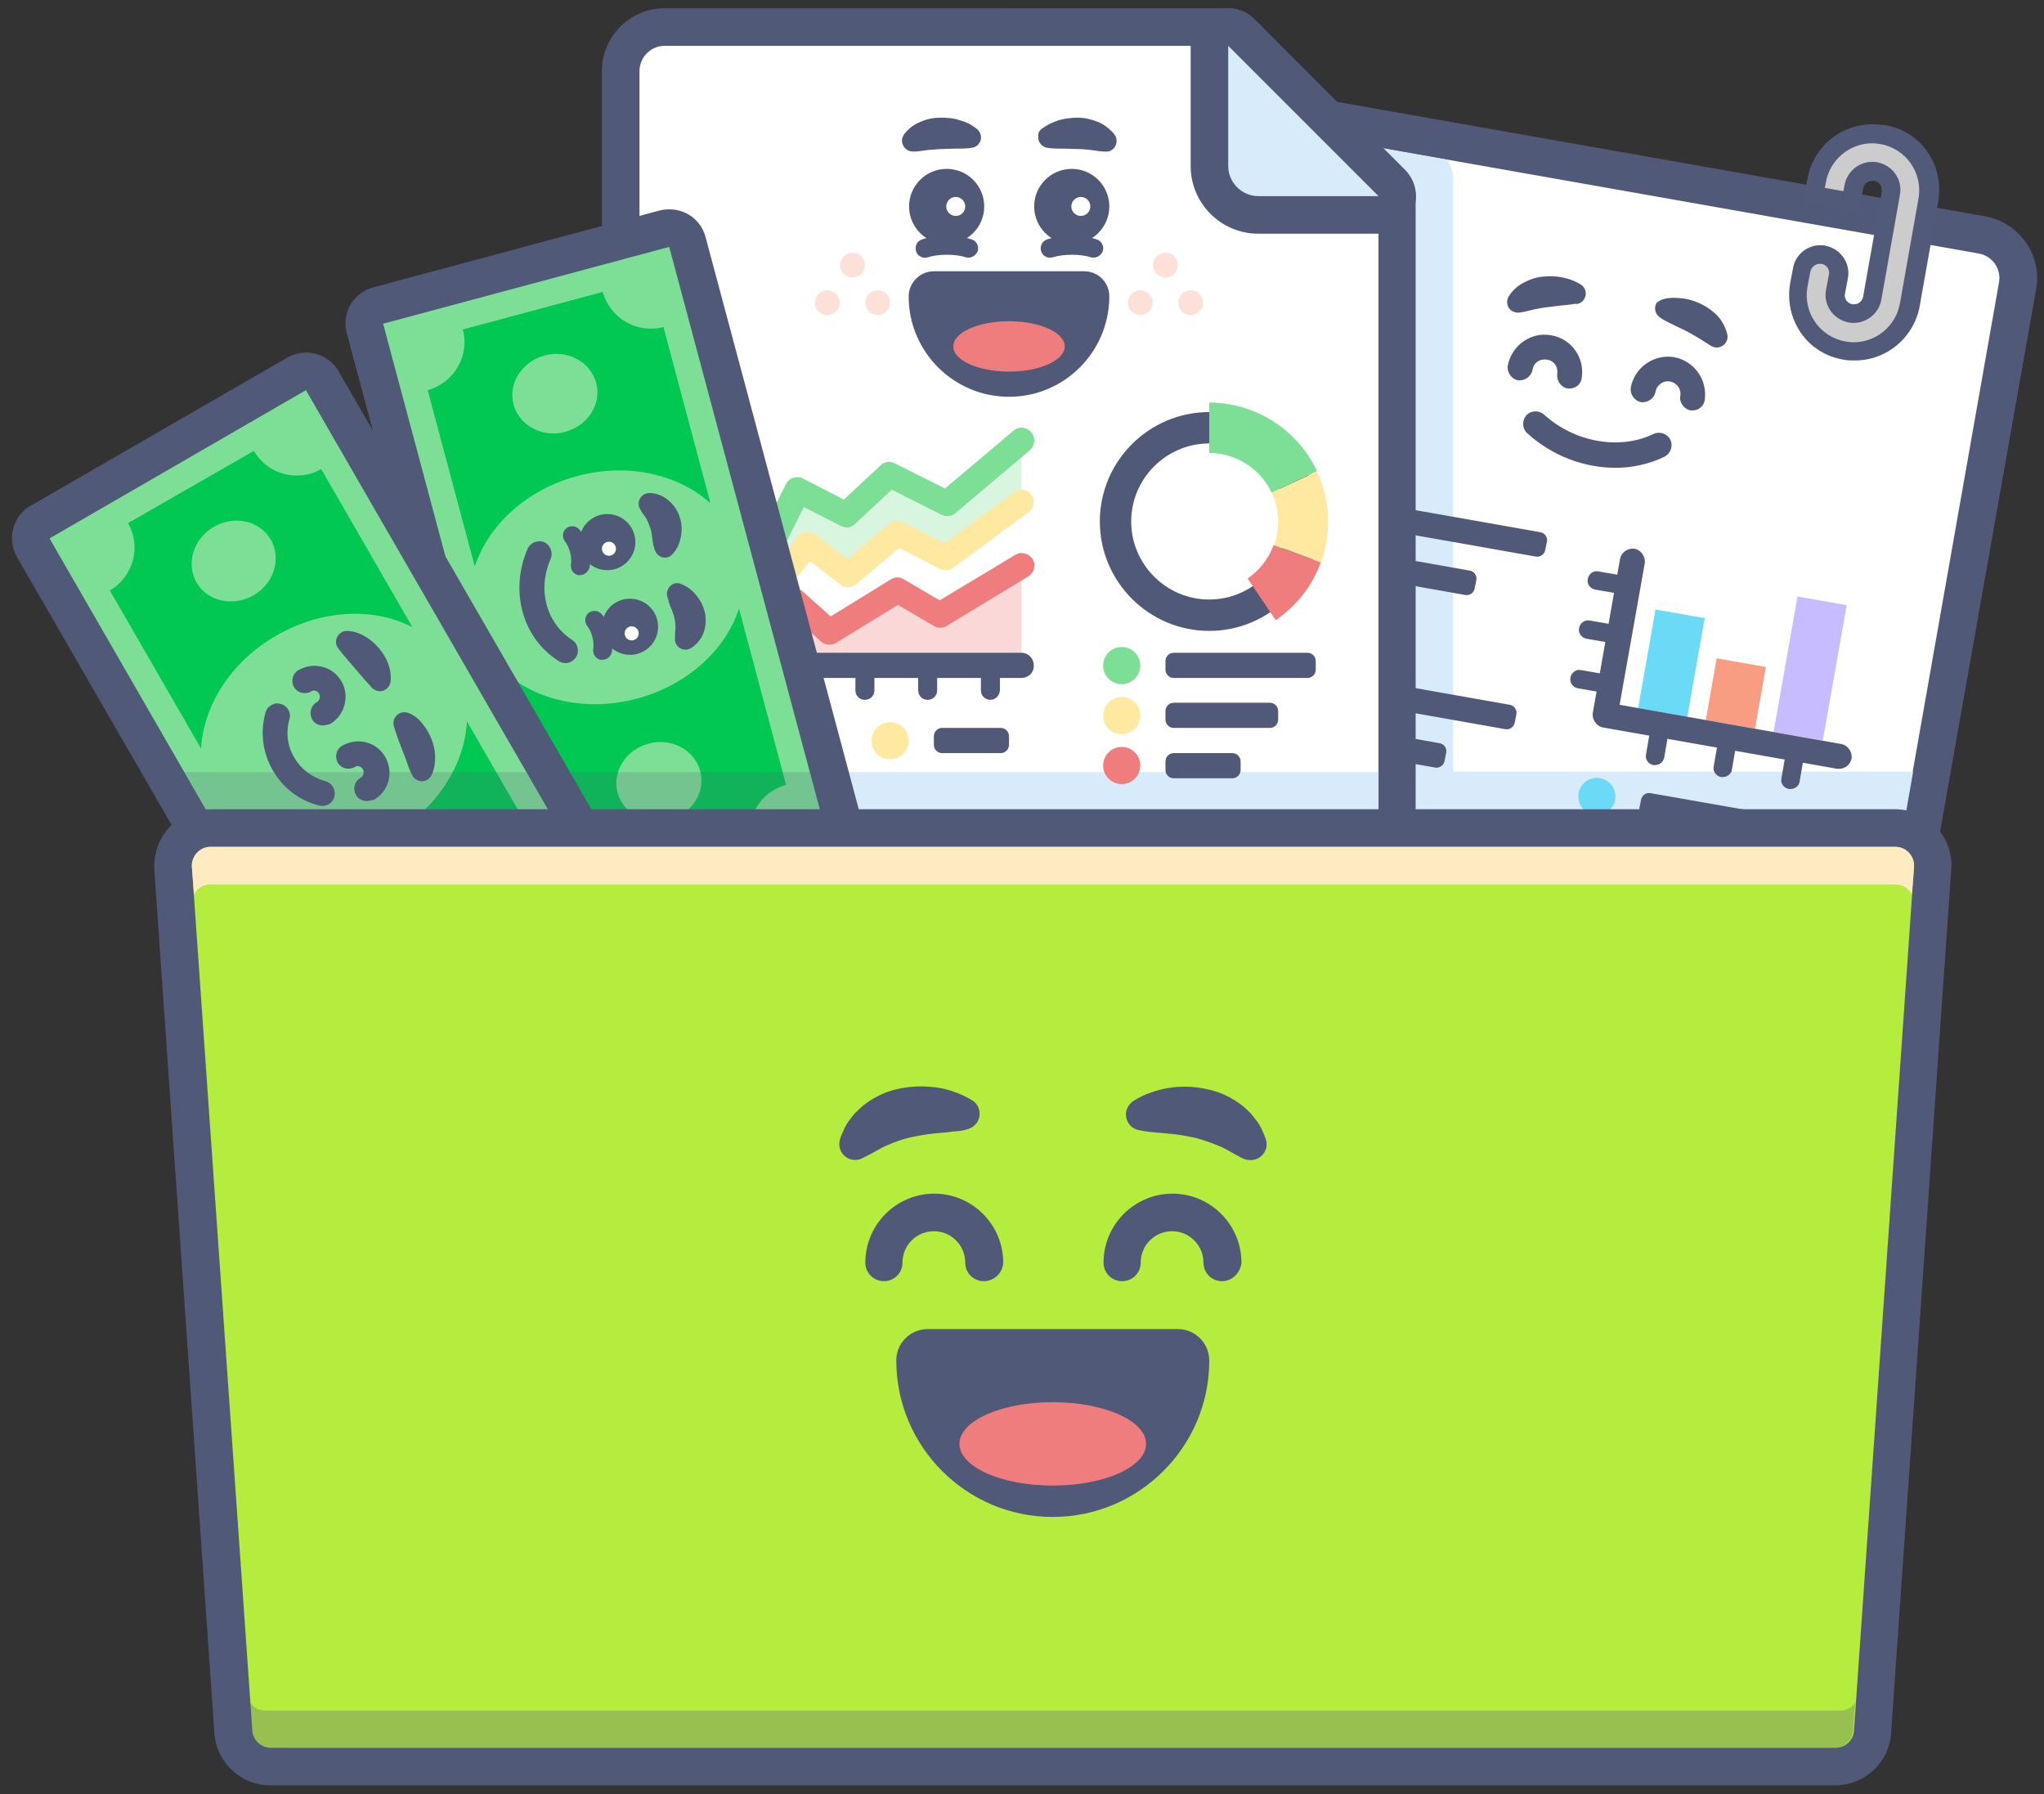 <svg xmlns="http://www.w3.org/2000/svg" id="Layer_1" x="0" y="0" viewBox="0 0 495.1 434.5" xml:space="preserve"><rect x="0" y="0" width="495.1" height="434.5" fill="#333333" stroke="none"/><style>.st1{fill:#515979}.st3{fill:#ffffff}.st4{fill:#d8ebfb}.st5{fill:#6adaf7}.st6{fill:#f89d81}.st7{fill:#c7bcff}.st10{fill:#ef7d7d}.st11{fill:#ffe8a0}.st12{fill:#7ddf96}.st13{fill:#fde1d9}.st17{fill:#00c853}.st18{opacity:.2}</style><path d="M67.1 418.9c-5.9 0-10.6-4.8-10.6-10.6V159.7c0-5.9 4.8-10.6 10.6-10.6h105.7c3.8 0 7.3 2 9.2 5.3l7.5 12.9H443c5.9 0 10.6 4.8 10.6 10.6v230.4c0 5.9-4.8 10.6-10.6 10.6H67.1z" fill="#b5ed3f"></path><path class="st1" d="M172.7 153.6c2.2 0 4.2 1.1 5.2 3l8.9 15.2H443c3.3 0 6.1 2.7 6.1 6.1v230.4c0 3.3-2.7 6.1-6.1 6.1H67.1c-3.3 0-6.1-2.7-6.1-6.1V159.7c0-3.3 2.7-6.1 6.1-6.1h105.6m0-9.1H67.1c-8.4 0-15.2 6.8-15.2 15.2v248.6c0 8.4 6.8 15.2 15.2 15.2H443c8.4 0 15.2-6.8 15.2-15.2V177.9c0-8.4-6.8-15.2-15.2-15.2H192l-6.2-10.7c-2.7-4.6-7.7-7.5-13.1-7.5z" fill="#000000"></path><path class="st1" d="M61 183.9h388.1v30.3H61z" opacity=".16" fill="#000000"></path><path class="st3" d="M412.6 269.7c-.3 0-.5 0-.8-.1l-134.4-23.7c-5.8-1-9.6-6.5-8.6-12.3l34.7-197.1c.9-5.1 5.3-8.8 10.4-8.8.6 0 1.2.1 1.8.2l164.2 29c2.8.5 5.2 2 6.8 4.4 1.6 2.3 2.3 5.1 1.8 7.9L459 236.4c-.2 1.2-.9 2.2-1.9 2.9L415 268.8c-.6.6-1.5.9-2.4.9z" fill="#000000"></path><path class="st1" d="M314 32.3c.3 0 .7 0 1.1.1l164.2 29c3.3.6 5.5 3.7 4.9 7l-29.5 167.2-42.1 29.5-134.4-23.7c-3.3-.6-5.5-3.7-4.9-7L308 37.3c.6-2.9 3.1-5 6-5m0-9.1c-7.4 0-13.6 5.3-14.9 12.5l-34.7 197.1c-.7 4 .2 8 2.5 11.3 2.3 3.3 5.8 5.5 9.8 6.2L411 274.1c.5.1 1.1.1 1.6.1 1.9 0 3.7-.6 5.2-1.6l42.1-29.5c2-1.4 3.3-3.5 3.7-5.9L493.2 70c1.5-8.2-4.1-16.1-12.3-17.6l-164.2-29c-.9-.1-1.8-.2-2.7-.2z" fill="#000000"></path><path class="st4" d="M352 187V43.7c0-1.8-.5-3.5-1.5-5L315 32.4c-3.3-.6-6.4 1.6-7 4.9l-31.5 178.4H346c3.3 0 6.1-2.7 6.1-6.1v-4.5h108.1l3.2-18.2H352zM412.6 269.7c-.8 0-1.7-.2-2.4-.7-1.6-1-2.4-2.8-2-4.6l5.1-28.7c1-5.7 5.9-9.8 11.6-9.8.7 0 1.4.1 2.1.2l28.7 5.1c1.8.3 3.3 1.7 3.7 3.5.4 1.8-.3 3.7-1.8 4.7l-42.1 29.5c-1.1.5-2 .8-2.9.8z" fill="#000000"></path><path class="st1" d="M424.8 230.4c.4 0 .8 0 1.3.1l28.7 5.1-42.1 29.5 5.1-28.7c.5-3.5 3.5-6 7-6m0-9.1c-8 0-14.7 5.7-16.1 13.5l-5.1 28.7c-.6 3.6 1 7.3 4.1 9.3 1.5 1 3.2 1.4 4.9 1.4 1.8 0 3.7-.6 5.2-1.6l42.1-29.5c3-2.1 4.5-5.8 3.7-9.4-.8-3.6-3.7-6.3-7.3-7l-28.7-5.1c-.9-.2-1.9-.3-2.8-.3zM372 134.8l-61.7-10.9c-1.1-.2-1.8-1.2-1.6-2.3l.4-2c.2-1.1 1.2-1.8 2.3-1.6l61.7 10.9c1.1.2 1.8 1.2 1.6 2.3l-.4 2c-.2 1.1-1.3 1.8-2.3 1.6zM325.9 151.3l-19.9-3.5c-1.1-.2-1.8-1.2-1.6-2.3l.4-2c.2-1.1 1.2-1.8 2.3-1.6l19.9 3.5c1.1.2 1.8 1.2 1.6 2.3l-.4 2c-.1 1.1-1.2 1.8-2.3 1.6zM364.6 176.6l-61.7-10.9c-1.1-.2-1.8-1.2-1.6-2.3l.4-2c.2-1.1 1.2-1.8 2.3-1.6l61.7 10.9c1.1.2 1.8 1.2 1.6 2.3l-.4 2c-.2 1.1-1.2 1.8-2.3 1.6zM347.6 185.9l-46.8-8.3c-1.1-.2-1.8-1.2-1.6-2.3l.4-2c.2-1.1 1.2-1.8 2.3-1.6l46.8 8.3c1.1.2 1.8 1.2 1.6 2.3l-.4 2c-.2 1.1-1.3 1.8-2.3 1.6zM359.3 206.5l-61.7-10.9c-1.1-.2-1.8-1.2-1.6-2.3l.4-2c.2-1.1 1.2-1.8 2.3-1.6l61.7 10.9c1.1.2 1.8 1.2 1.6 2.3l-.4 2c-.2 1-1.2 1.8-2.3 1.6zM330.3 213.7l-34.9-6.1c-1.1-.2-1.8-1.2-1.6-2.3l.4-2c.2-1.1 1.2-1.8 2.3-1.6l34.9 6.1c1.1.2 1.8 1.2 1.6 2.3l-.4 2c-.1 1-1.2 1.8-2.3 1.6zM354.9 144.1l-46.8-8.3c-1.1-.2-1.8-1.2-1.6-2.3l.4-2c.2-1.1 1.2-1.8 2.3-1.6l46.8 8.3c1.1.2 1.8 1.2 1.6 2.3l-.4 2c-.2 1.1-1.2 1.8-2.3 1.6zM430.6 203.6l-31.9-5.6c-1.1-.2-1.8-1.2-1.6-2.3l.4-2c.2-1.1 1.2-1.8 2.3-1.6l31.9 5.6c1.1.2 1.8 1.2 1.6 2.3l-.4 2c-.1 1.1-1.2 1.8-2.3 1.6z" fill="#000000"></path><circle class="st5" cx="386.8" cy="192.9" r="4.5" fill="#000000"></circle><path class="st1" d="M419.6 214l-22.9-4c-1.1-.2-1.8-1.2-1.6-2.3l.4-2c.2-1.1 1.2-1.8 2.3-1.6l22.9 4c1.1.2 1.8 1.2 1.6 2.3l-.4 2c-.2 1.1-1.2 1.8-2.3 1.6z" fill="#000000"></path><circle class="st6" cx="384.7" cy="204.8" r="4.5" fill="#000000"></circle><path class="st1" d="M408.5 224.4l-14-2.5c-1.1-.2-1.8-1.2-1.6-2.3l.4-2c.2-1.1 1.2-1.8 2.3-1.6l14 2.5c1.1.2 1.8 1.2 1.6 2.3l-.4 2c-.2 1-1.2 1.8-2.3 1.6z" fill="#000000"></path><circle class="st7" cx="382.6" cy="216.7" r="4.5" fill="#000000"></circle><path class="st1" d="M391.3 113.3c-7.6 0-15.4-2.9-21.4-8.4-1.2-1.1-1.3-3-.2-4.3 1.1-1.2 3-1.3 4.3-.2 7.3 6.7 18.4 8.7 26.5 4.7 1.5-.7 3.3-.1 4.1 1.4.7 1.5.1 3.3-1.4 4.1-3.7 1.8-7.8 2.7-11.9 2.7zM410 99.4h-.5c-1.6-.3-2.8-1.9-2.5-3.5.3-1.6-.8-3.2-2.5-3.5-1.6-.3-3.2.8-3.5 2.5-.3 1.6-1.9 2.7-3.5 2.5-1.6-.3-2.7-1.9-2.5-3.5.9-4.9 5.6-8.2 10.5-7.4 4.9.9 8.2 5.6 7.4 10.5-.2 1.3-1.4 2.4-2.9 2.4zM380.2 94.1h-.5c-1.6-.3-2.7-1.9-2.5-3.5.1-.8 0-1.6-.5-2.3-.5-.7-1.2-1.1-2-1.2-.8-.1-1.6 0-2.3.5-.7.5-1.1 1.2-1.2 2-.3 1.6-1.9 2.7-3.5 2.5-1.6-.3-2.7-1.9-2.5-3.5.9-4.9 5.6-8.3 10.5-7.4 2.4.4 4.5 1.7 5.9 3.7 1.4 2 1.9 4.4 1.5 6.8-.2 1.4-1.5 2.4-2.9 2.4zM403.1 72.4c1.7-.4 3.1-.3 4.7-.1 1.5.2 3 .7 4.4 1.4 1.4.7 2.8 1.7 3.9 2.9s1.9 2.8 2.3 4.4c.3 1.4-.6 2.8-2 3.1-.7.2-1.3 0-1.9-.3l-.5-.3c-1-.6-1.8-1.2-2.7-1.7-.9-.5-1.7-1-2.6-1.5l-2.9-1.4c-1-.5-2.1-1-3.1-1.6l-.6-.4c-1.2-.8-1.6-2.4-.8-3.6.6-.4 1.2-.8 1.8-.9zM381.4 73.6c-1.1.2-2.3.3-3.4.4l-3.2.4c-1 .1-2 .3-3 .5s-1.9.5-3.1.7l-.6.1c-1.4.2-2.8-.7-3-2.1-.1-.7 0-1.3.4-1.9.9-1.4 2.2-2.6 3.7-3.3 1.5-.8 3.1-1.3 4.6-1.4 1.6-.2 3.2-.1 4.7.2 1.5.3 2.9.8 4.4 1.7 1.2.8 1.6 2.3.8 3.6-.4.6-1 1-1.6 1.1h-.7z" fill="#000000"></path><path d="M449.1 85.1c-.8 0-1.6-.1-2.4-.2-7.4-1.3-12.4-8.4-11.1-15.8l.7-3.7c.4-2 2.1-3.6 4.1-3.7h.4c.2 0 .5 0 .7.1 2.5.4 4.1 2.8 3.7 5.3l-.7 3.7c-.4 2.5 1.2 4.8 3.7 5.3.3 0 .5.1.8.1 2.2 0 4.1-1.6 4.5-3.8L458 47c.2-1.2-.1-2.4-.8-3.4-.7-1-1.7-1.7-2.9-1.9-.3 0-.5-.1-.8-.1-2.2 0-4.1 1.6-4.5 3.8l-.7 3.7-9-1.6.7-3.7c1.2-6.5 6.8-11.3 13.4-11.3.8 0 1.6.1 2.4.2 7.4 1.3 12.4 8.4 11.1 15.8l-4.5 25.4c-1.1 6.4-6.7 11.2-13.3 11.2z" fill="#ccc"></path><path d="M453.5 34.7c.7 0 1.3.1 2 .2 6.2 1.1 10.3 7 9.2 13.2l-4.5 25.4c-1 5.5-5.8 9.4-11.2 9.4-.7 0-1.3-.1-2-.2-6.2-1.1-10.3-7-9.2-13.2l.7-3.7c.2-1 1.1-1.8 2.1-1.9H441.2c1.2.2 2.1 1.4 1.8 2.6l-.7 3.7c-.7 3.7 1.8 7.2 5.5 7.9.4.1.8.1 1.2.1 3.2 0 6.1-2.3 6.7-5.6l4.5-25.4c.7-3.7-1.8-7.2-5.5-7.9-.4-.1-.8-.1-1.2-.1-3.2 0-6.1 2.3-6.7 5.6l-.3 1.5-4.5-.8.3-1.5c1-5.4 5.8-9.3 11.2-9.3m0-4.6c-7.7 0-14.3 5.5-15.7 13.2l-.3 1.5-.8 4.5 4.5.8 4.5.8 4.5.8.8-4.5.3-1.5c.2-1.1 1.1-1.9 2.2-1.9h.4c.8.1 1.3.6 1.5.9.2.3.5.9.4 1.7l-4.5 25.4c-.2 1.1-1.1 1.9-2.2 1.9h-.4c-1.2-.2-2.1-1.4-1.8-2.6l.7-3.7c.7-3.7-1.8-7.2-5.5-7.9-.4-.1-.8-.1-1.1-.1h-.5c-3.1.2-5.7 2.5-6.2 5.6l-.7 3.7c-.7 4.2.2 8.4 2.6 11.9s6.1 5.8 10.3 6.5c.9.2 1.9.2 2.8.2 7.7 0 14.3-5.5 15.7-13.2l4.5-25.4c.7-4.2-.2-8.4-2.6-11.9s-6.1-5.8-10.3-6.5c-1.2-.1-2.2-.2-3.1-.2z" fill="#515a78"></path><path transform="rotate(10.003 404.962 160.637)" class="st5" d="M398.8 148.5h12.1v24.3h-12.1z" fill="#000000"></path><path transform="rotate(10.003 420.598 168.012)" class="st6" d="M414.4 160.4h12.1v15.2h-12.1z" fill="#000000"></path><path transform="rotate(10.003 438.604 161.948)" class="st7" d="M432.4 145.3h12.1v33.3h-12.1z" fill="#000000"></path><g><path class="st1" d="M390.1 168h-.4l-7.5-1.3c-1.2-.2-2.1-1.4-1.8-2.6.2-1.2 1.4-2.1 2.6-1.8l7.5 1.3c1.2.2 2.1 1.4 1.8 2.6-.2 1-1.1 1.8-2.2 1.8z" fill="#000000"></path></g><g><path class="st1" d="M392.2 156h-.4l-7.5-1.3c-1.2-.2-2.1-1.4-1.8-2.6.2-1.2 1.4-2.1 2.6-1.8l7.5 1.3c1.2.2 2.1 1.4 1.8 2.6-.2 1.1-1.1 1.8-2.2 1.8z" fill="#000000"></path></g><g><path class="st1" d="M394.3 144.1h-.4l-7.5-1.3c-1.2-.2-2.1-1.4-1.8-2.6.2-1.2 1.4-2.1 2.6-1.8l7.5 1.3c1.2.2 2.1 1.4 1.8 2.6-.2 1-1.1 1.8-2.2 1.8z" fill="#000000"></path></g><g><path class="st1" d="M433.7 191.1h-.4c-1.2-.2-2.1-1.4-1.8-2.6l1.3-7.5c.2-1.2 1.4-2.1 2.6-1.8 1.2.2 2.1 1.4 1.8 2.6l-1.3 7.5c-.1 1-1.1 1.8-2.2 1.8z" fill="#000000"></path></g><g><path class="st1" d="M417.3 188.2h-.4c-1.2-.2-2.1-1.4-1.8-2.6l1.3-7.5c.2-1.2 1.4-2.1 2.6-1.8 1.2.2 2.1 1.4 1.8 2.6l-1.3 7.5c-.1 1-1.1 1.8-2.2 1.8z" fill="#000000"></path></g><g><path class="st1" d="M400.9 185.3h-.4c-1.2-.2-2.1-1.4-1.8-2.6l1.3-7.5c.2-1.2 1.4-2.1 2.6-1.8 1.2.2 2.1 1.4 1.8 2.6l-1.3 7.5c-.2 1-1.1 1.8-2.2 1.8z" fill="#000000"></path></g><g><path class="st1" d="M445.5 186.2h-.5l-56.7-10c-1.6-.3-2.7-1.9-2.5-3.5l6.6-37.3c.3-1.6 1.8-2.7 3.5-2.5 1.6.3 2.7 1.9 2.5 3.5l-6.1 34.3 53.7 9.5c1.6.3 2.7 1.9 2.5 3.5-.3 1.5-1.6 2.5-3 2.5z" fill="#000000"></path></g><g><path class="st3" d="M161 227.9c-5.9 0-10.6-4.8-10.6-10.6V17.2c0-5.9 4.8-10.6 10.6-10.6h136.4c1.2 0 2.4.5 3.2 1.3L337 44.3c.9.9 1.3 2 1.3 3.2v169.8c0 5.9-4.8 10.6-10.6 10.6H161z" fill="#000000"></path><path class="st1" d="M297.5 11.1l36.4 36.4v169.8c0 3.3-2.7 6.1-6.1 6.1H161c-3.3 0-6.1-2.7-6.1-6.1V17.2c0-3.3 2.7-6.1 6.1-6.1h136.5m0-9.1H161c-8.4 0-15.2 6.8-15.2 15.2v200.1c0 8.4 6.8 15.2 15.2 15.2h166.7c8.4 0 15.2-6.8 15.2-15.2V47.5c0-2.4-1-4.7-2.7-6.4L303.9 4.7c-1.7-1.7-4-2.7-6.4-2.7z" fill="#000000"></path><path class="st4" d="M155 187h178.9v18.2H155z" fill="#000000"></path><g><path class="st4" d="M304.7 52c-6.5 0-11.8-5.3-11.8-11.8V11.1c0-1.8 1.1-3.5 2.8-4.2.6-.2 1.2-.3 1.7-.3 1.2 0 2.3.5 3.2 1.3L337 44.3c1.3 1.3 1.7 3.3 1 5-.7 1.7-2.4 2.8-4.2 2.8h-29.1z" fill="#000000"></path><path class="st1" d="M297.5 11.1l36.4 36.4h-29.1c-4 0-7.3-3.3-7.3-7.3V11.1m0-9.1c-1.2 0-2.4.2-3.5.7-3.4 1.4-5.6 4.7-5.6 8.4v29.1c0 9 7.3 16.4 16.4 16.4h29.1c3.7 0 7-2.2 8.4-5.6 1.4-3.4.6-7.3-2-9.9L303.9 4.7c-1.7-1.8-4.1-2.7-6.4-2.7zM292.9 152.8c-14.6 0-26.5-11.9-26.5-26.5s11.9-26.5 26.5-26.5 26.5 11.9 26.5 26.5-11.9 26.5-26.5 26.5zm0-45.4c-10.4 0-18.9 8.5-18.9 18.9s8.5 18.9 18.9 18.9c10.4 0 18.9-8.5 18.9-18.9s-8.4-18.9-18.9-18.9z" fill="#000000"></path><path class="st10" d="M309 150.2l-6.8-10.1c2.9-2 5.1-4.8 6.3-8.1l11.4 4.2c-2 5.7-5.9 10.6-10.9 14z" fill="#000000"></path><path class="st11" d="M320 136.2l-11.4-4.2c.7-1.8 1-3.8 1-5.7 0-2.5-.5-4.8-1.6-7l11-5.1c1.8 3.8 2.7 7.9 2.7 12.2 0 3.3-.6 6.7-1.7 9.8z" fill="#000000"></path><path class="st12" d="M308 119.3c-2.7-5.8-8.7-9.6-15.1-9.6V97.5c11.1 0 21.4 6.5 26.1 16.6l-11 5.2z" fill="#000000"></path><path class="st1" d="M316.7 164.2h-32.4c-1.1 0-2-.9-2-2v-2.1c0-1.1.9-2 2-2h32.4c1.1 0 2 .9 2 2v2.1c0 1.1-.9 2-2 2z" fill="#000000"></path><circle class="st12" cx="271.7" cy="161.2" r="4.5" fill="#000000"></circle><path class="st1" d="M307.6 176.3h-23.3c-1.1 0-2-.9-2-2v-2.1c0-1.1.9-2 2-2h23.3c1.1 0 2 .9 2 2v2.1c0 1.1-.9 2-2 2z" fill="#000000"></path><circle class="st11" cx="271.7" cy="173.3" r="4.5" fill="#000000"></circle><path class="st1" d="M298.5 188.5h-14.2c-1.1 0-2-.9-2-2v-2.1c0-1.1.9-2 2-2h14.2c1.1 0 2 .9 2 2v2.1c0 1.1-.9 2-2 2z" fill="#000000"></path><circle class="st10" cx="271.7" cy="185.4" r="4.5" fill="#000000"></circle><path class="st1" d="M200 182.4h-14.2c-1.1 0-2-.9-2-2v-2.1c0-1.1.9-2 2-2H200c1.1 0 2 .9 2 2v2.1c0 1.1-.9 2-2 2z" fill="#000000"></path><circle class="st12" cx="173.2" cy="179.4" r="4.5" fill="#000000"></circle><path class="st1" d="M242.4 182.4h-14.2c-1.1 0-2-.9-2-2v-2.1c0-1.1.9-2 2-2h14.2c1.1 0 2 .9 2 2v2.1c0 1.1-.9 2-2 2z" fill="#000000"></path><circle class="st11" cx="215.6" cy="179.4" r="4.5" fill="#000000"></circle><path class="st1" d="M200 194.5h-14.2c-1.1 0-2-.9-2-2v-2.1c0-1.1.9-2 2-2H200c1.1 0 2 .9 2 2v2.1c0 1.1-.9 2-2 2z" fill="#000000"></path><circle class="st10" cx="173.2" cy="191.5" r="4.5" fill="#000000"></circle><path class="st1" d="M264.9 62.4c-.2 0-.5 0-.7-.1-2.4-.8-6.7-.8-9.1 0-1.2.4-2.5-.2-2.9-1.4-.4-1.2.2-2.5 1.4-2.9 3.4-1.2 8.7-1.2 12.1 0 1.2.4 1.8 1.7 1.4 2.9-.4.9-1.3 1.5-2.2 1.5z" fill="#000000"></path><circle class="st1" cx="259.6" cy="50" r="9.1" fill="#000000"></circle><circle class="st3" cx="261.8" cy="50" r="2.3" fill="#000000"></circle><path class="st1" d="M234.6 62.4c-.2 0-.5 0-.7-.1-2.4-.8-6.7-.8-9.1 0-1.2.4-2.5-.2-2.9-1.4-.4-1.2.2-2.5 1.4-2.9 3.4-1.2 8.7-1.2 12.1 0 1.2.4 1.8 1.7 1.4 2.9-.4.9-1.3 1.5-2.2 1.5z" fill="#000000"></path><circle class="st1" cx="229.3" cy="50" r="9.1" fill="#000000"></circle><circle class="st3" cx="231.5" cy="50" r="2.3" fill="#000000"></circle><path class="st1" d="M252.3 31.2c1.4-1 2.7-1.6 4.2-2.1 1.5-.4 3-.6 4.6-.6 1.6 0 3.2.4 4.8 1 1.5.6 2.9 1.7 4 3 .9 1.1.7 2.8-.4 3.7-.5.4-1.2.6-1.8.5h-.6c-1.2-.1-2.1-.3-3.1-.4-1-.1-2-.2-3-.2l-3.2-.1c-1.1 0-2.4 0-3.4-.1l-.7-.1c-1.4-.2-2.4-1.5-2.2-2.9-.1-.7.3-1.3.8-1.7zM234.6 35.9c-1.1.1-2.3.1-3.4.1l-3.2.1c-1 0-2 .2-3 .2-1 .1-1.9.3-3.1.4h-.6c-1.4.1-2.7-1-2.8-2.4-.1-.7.2-1.3.5-1.8 1-1.3 2.4-2.4 4-3 1.5-.7 3.2-1 4.8-1 1.6 0 3.2.1 4.6.6 1.5.4 2.8 1 4.2 2.1 1.1.9 1.4 2.5.5 3.6-.4.6-1.1.9-1.7 1l-.8.1z" fill="#000000"></path><circle class="st13" cx="282.3" cy="64.2" r="3" fill="#000000"></circle><circle class="st13" cx="276.2" cy="73.3" r="3" fill="#000000"></circle><circle class="st13" cx="288.4" cy="73.3" r="3" fill="#000000"></circle><circle class="st13" cx="206.5" cy="64.2" r="3" fill="#000000"></circle><circle class="st13" cx="200.4" cy="73.3" r="3" fill="#000000"></circle><circle class="st13" cx="212.6" cy="73.3" r="3" fill="#000000"></circle><path class="st1" d="M244.4 93c-11.7 0-21.2-9.5-21.2-21.2 0-1.7 1.4-3 3-3h36.4c1.7 0 3 1.4 3 3 0 11.6-9.5 21.2-21.2 21.2z" fill="#000000"></path><path class="st1" d="M262.6 71.7c0 10-8.1 18.2-18.2 18.2s-18.2-8.1-18.2-18.2h36.4m0-6h-36.4c-3.3 0-6.1 2.7-6.1 6.1 0 13.4 10.9 24.3 24.3 24.3 13.3 0 24.1-10.7 24.3-24v-.3c0-3.4-2.7-6.1-6.1-6.1zm0 12.1z" fill="#000000"></path><ellipse class="st10" cx="244.4" cy="83.9" rx="13.5" ry="6.1" fill="#000000"></ellipse><path fill="#d8f5df" d="M171.6 161.2l21.5-42.6 11.8 6 10.4-9.7 14.1 7.1 18-15.4v54.6z"></path><g><path class="st12" d="M171.6 164.2c-.5 0-.9-.1-1.4-.3-1.5-.8-2.1-2.6-1.3-4.1l21.5-42.6c.4-.7 1-1.3 1.8-1.5.8-.2 1.6-.2 2.3.2l9.9 5.1 8.9-8.3c.9-.9 2.3-1.1 3.4-.5l12.2 6.1 16.6-14c1.3-1.1 3.2-.9 4.3.4 1.1 1.3.9 3.2-.3 4.3l-18.1 15.3c-.9.8-2.2.9-3.3.4l-12.1-6.1-8.9 8.3c-.9.9-2.3 1.1-3.4.5l-9-4.6-20.1 39.9c-.8.9-1.8 1.5-3 1.5z" fill="#000000"></path></g><g><path fill="#ffffff8e2" d="M171.6 161.2l24-29.3 9.8 7.5 12-10.2 11.7 6 18.3-13.4v39.4z"></path></g><g><path class="st11" d="M171.6 164.2c-.7 0-1.4-.2-1.9-.7-1.3-1.1-1.5-3-.4-4.3l24-29.3c1-1.3 2.9-1.5 4.2-.5l7.8 6 10.1-8.6c.9-.8 2.3-.9 3.3-.4l10.1 5.2 16.8-12.4c1.4-1 3.2-.7 4.2.6 1 1.3.7 3.2-.6 4.2l-18.3 13.5c-.9.7-2.2.8-3.2.3l-9.9-5.1-10.4 8.8c-1.1.9-2.7 1-3.8.1l-7.4-5.7-22.1 27c-.7.9-1.6 1.3-2.5 1.3z" fill="#000000"></path></g><g><path class="st1" d="M171.6 146.8h-6.1c-1.3 0-2.3-1-2.3-2.3 0-1.3 1-2.3 2.3-2.3h6.1c1.3 0 2.3 1 2.3 2.3 0 1.3-1 2.3-2.3 2.3z" fill="#000000"></path></g><g><path class="st1" d="M171.6 131.6h-6.1c-1.3 0-2.3-1-2.3-2.3 0-1.3 1-2.3 2.3-2.3h6.1c1.3 0 2.3 1 2.3 2.3 0 1.3-1 2.3-2.3 2.3z" fill="#000000"></path></g><g><path class="st1" d="M171.6 116.5h-6.1c-1.3 0-2.3-1-2.3-2.3s1-2.3 2.3-2.3h6.1c1.3 0 2.3 1 2.3 2.3s-1 2.3-2.3 2.3z" fill="#000000"></path></g><g><path fill="#fad8d8" d="M171.6 161.2l21-15.6 8.3 7.4 16.5-10.1 10.2 6 19.8-12v24.3z"></path></g><g><path class="st10" d="M171.6 164.2c-.9 0-1.8-.4-2.4-1.2-1-1.3-.7-3.2.6-4.2l21-15.6c1.2-.9 2.8-.8 3.8.2l6.6 5.9 14.6-9c1-.6 2.2-.6 3.1 0l8.7 5.1 18.3-11c1.4-.9 3.3-.4 4.2 1 .9 1.4.4 3.3-1 4.2l-19.8 12c-1 .6-2.1.6-3.1 0l-8.7-5.1-15 9.2c-1.1.7-2.6.6-3.6-.3l-6.4-5.8-19 14.1c-.6.3-1.2.5-1.9.5z" fill="#000000"></path></g><g><path class="st1" d="M247.4 164.2h-75.8c-1.7 0-3-1.4-3-3v-54.6c0-1.7 1.4-3 3-3 1.7 0 3 1.4 3 3v51.5h72.8c1.7 0 3 1.4 3 3 .1 1.8-1.3 3.1-3 3.1z" fill="#000000"></path></g><g><path class="st1" d="M239.9 169.5c-1.3 0-2.3-1-2.3-2.3v-6.1c0-1.3 1-2.3 2.3-2.3s2.3 1 2.3 2.3v6.1c-.1 1.3-1.1 2.3-2.3 2.3z" fill="#000000"></path></g><g><path class="st1" d="M224.7 169.5c-1.3 0-2.3-1-2.3-2.3v-6.1c0-1.3 1-2.3 2.3-2.3 1.3 0 2.3 1 2.3 2.3v6.1c0 1.3-1 2.3-2.3 2.3z" fill="#000000"></path></g><g><path class="st1" d="M209.5 169.5c-1.3 0-2.3-1-2.3-2.3v-6.1c0-1.3 1-2.3 2.3-2.3 1.3 0 2.3 1 2.3 2.3v6.1c0 1.3-1 2.3-2.3 2.3z" fill="#000000"></path></g><g><path class="st1" d="M194.4 169.5c-1.3 0-2.3-1-2.3-2.3v-6.1c0-1.3 1-2.3 2.3-2.3 1.3 0 2.3 1 2.3 2.3v6.1c0 1.3-1.1 2.3-2.3 2.3z" fill="#000000"></path></g><g><path class="st1" d="M179.2 169.5c-1.3 0-2.3-1-2.3-2.3v-6.1c0-1.3 1-2.3 2.3-2.3 1.3 0 2.3 1 2.3 2.3v6.1c0 1.3-1 2.3-2.3 2.3z" fill="#000000"></path></g></g></g><g><path class="st12" d="M132 229.3c-.8 0-1.6-.2-2.3-.6-1-.6-1.8-1.6-2.1-2.8L88.4 79.5c-.3-1.2-.1-2.4.5-3.5s1.6-1.8 2.8-2.1l69.4-18.6c.4-.1.8-.2 1.2-.2 2 0 3.8 1.3 4.4 3.4l39 146.5c.6 2.4-.8 4.9-3.2 5.6l-69.4 18.6c-.3.1-.7.1-1.1.1z" fill="#000000"></path><path class="st1" d="M162.1 59.8l39.2 146.4-69.3 18.6L92.8 78.4l69.3-18.6m0-9.1c-.8 0-1.6.1-2.4.3L90.4 69.6c-4.9 1.3-7.7 6.3-6.4 11.1l39.2 146.4c.6 2.3 2.1 4.3 4.2 5.5 1.4.8 3 1.2 4.5 1.2.8 0 1.6-.1 2.4-.3l69.4-18.6c4.9-1.3 7.7-6.3 6.4-11.1L170.9 57.4c-.6-2.3-2.1-4.3-4.2-5.5-1.4-.8-3-1.2-4.6-1.2z" fill="#000000"></path><path class="st17" d="M139.8 115.3c12.3-3.3 24.6-.4 32.3 6.6l-11.4-42.7c-6.4 1.7-12.9-2.1-14.7-8.5l-33.9 9.1c1.7 6.4-2.1 12.9-8.5 14.7l11.4 42.7c3.3-10 12.5-18.6 24.8-21.9zM124.4 98c-1.4-5.1 2-10.4 7.5-11.9s11.1 1.5 12.5 6.6c1.4 5.1-2 10.4-7.5 11.9s-11.1-1.5-12.5-6.6zM190.4 190.1L179 147.4c-3.2 9.9-12.4 18.5-24.7 21.8-12.3 3.3-24.6.4-32.3-6.6l11.4 42.7c6.4-1.7 12.9 2.1 14.7 8.5l33.9-9.1c-1.7-6.3 2-12.9 8.4-14.6zm-40.8 1.9c-1.4-5.1 2-10.4 7.5-11.9s11.1 1.5 12.5 6.6c1.4 5.1-2 10.4-7.5 11.9s-11.1-1.5-12.5-6.6z" fill="#000000"></path><g><path class="st1" d="M136.9 160.6c-.6 0-1.1-.2-1.6-.5-8.8-5.6-11.9-17-7.5-27.2.7-1.5 2.5-2.2 4-1.6 1.5.7 2.2 2.5 1.6 4-3.3 7.5-1.1 15.6 5.2 19.7 1.4.9 1.8 2.8.9 4.2-.6.9-1.6 1.4-2.6 1.4zM145.9 159.8h-.4c-1.2-.2-2-1.4-1.8-2.7.3-1.6-.4-4.2-1.4-5.4-.8-1-.7-2.4.2-3.2.9-.8 2.4-.7 3.2.2 2 2.3 3 6.3 2.5 9.2-.2 1.1-1.2 1.9-2.3 1.9z" fill="#000000"></path><circle class="st1" cx="152.6" cy="151.8" r="6.8" fill="#000000"></circle><circle class="st3" cx="153" cy="153.4" r="1.7" fill="#000000"></circle><path class="st1" d="M140.5 139.3h-.4c-1.2-.2-2-1.4-1.8-2.7.3-1.6-.4-4.2-1.4-5.4-.8-1-.7-2.4.2-3.2.9-.8 2.4-.7 3.2.2 2 2.3 3 6.3 2.5 9.2-.3 1.1-1.3 1.9-2.3 1.9z" fill="#000000"></path><g><circle class="st1" cx="147.1" cy="131.3" r="6.8" fill="#000000"></circle><circle class="st3" cx="147.5" cy="132.9" r="1.7" fill="#000000"></circle></g><g><path class="st1" d="M164.9 141.4c1.5.6 2.6 1.4 3.6 2.6 1 1.1 1.8 2.6 2.2 4.2.4 1.6.3 3.5-.3 5.1-.6 1.6-1.7 2.8-2.9 3.6-1.2.8-2.8.5-3.6-.7-.3-.5-.5-1-.4-1.5v-.8c0-1 .2-1.8.1-2.4 0-.6-.1-1.1-.2-1.6-.1-.6-.3-1.2-.6-2-.3-.7-.7-1.6-.9-2.5l-.3-1c-.3-1.3.5-2.7 1.8-3.1.5-.1 1.1-.1 1.5.1z" fill="#000000"></path></g><g><path class="st1" d="M158.3 132.2c-.2-.8-.3-1.9-.4-2.6-.1-.8-.3-1.5-.5-2-.2-.6-.4-1-.6-1.5-.2-.6-.7-1.1-1.3-2l-.4-.7c-.8-1.2-.4-2.8.8-3.6.5-.3 1-.4 1.6-.4 1.5.1 3 .6 4.3 1.7 1.3 1 2.4 2.6 2.9 4.3.5 1.6.5 3.3.2 4.7-.3 1.5-.8 2.7-1.9 4-.9 1.1-2.4 1.3-3.5.4-.4-.3-.7-.8-.9-1.3l-.3-1z" fill="#000000"></path></g></g><g class="st18"><path class="st1" d="M121.8 187l4.9 18.1h74.4l-4.9-18.1z" fill="#000000"></path></g></g><g><path class="st12" d="M87.8 266.2c-1.6 0-3.1-.8-3.9-2.3L8 132.6c-1.3-2.2-.5-5 1.7-6.2l62.2-35.9c.7-.4 1.5-.6 2.3-.6.4 0 .8.1 1.2.2 1.2.3 2.2 1.1 2.8 2.1L154 223.5c.6 1 .8 2.3.5 3.5-.3 1.2-1.1 2.2-2.1 2.8L90 265.6c-.7.4-1.5.6-2.2.6z" fill="#000000"></path><path class="st1" d="M74.1 94.5l75.8 131.3-62.2 35.9L12 130.4l62.1-35.9m0-9.1c-1.5 0-3.1.4-4.5 1.2L7.4 122.5c-2.1 1.2-3.6 3.2-4.2 5.5-.6 2.3-.3 4.8.9 6.9l75.8 131.3c1.7 2.9 4.7 4.5 7.9 4.5 1.5 0 3.1-.4 4.5-1.2l62.2-35.9c2.1-1.2 3.6-3.2 4.2-5.5.6-2.3.3-4.8-.9-6.9L82 89.9c-1.7-2.9-4.7-4.5-7.9-4.5z" fill="#000000"></path><path class="st17" d="M135.2 213l-22.1-38.3c-.5 10.4-7.2 21.1-18.2 27.5-11.1 6.4-23.6 6.8-32.9 2l22.1 38.3c5.7-3.3 13-1.3 16.3 4.4l30.4-17.6c-3.3-5.6-1.3-13 4.4-16.3zm-38.9 12.4c-2.6-4.6-.8-10.6 4.2-13.5 5-2.9 11.1-1.5 13.8 3.1 2.6 4.6.8 10.6-4.2 13.5-5 2.8-11.2 1.5-13.8-3.1zM67 153.9c11.1-6.4 23.6-6.8 32.9-2l-22.1-38.3c-5.7 3.3-13 1.3-16.3-4.4L31 126.7c3.3 5.7 1.3 13-4.4 16.3l22.1 38.3c.6-10.4 7.2-21.1 18.3-27.4zm-19.4-12.8c-2.6-4.6-.8-10.6 4.2-13.5 5-2.9 11.1-1.5 13.8 3.1 2.6 4.6.8 10.6-4.2 13.5-5 2.8-11.1 1.5-13.8-3.1z" fill="#000000"></path><g class="st18"><path class="st1" d="M127.5 187H44.6l10.5 18.1H138z" fill="#000000"></path></g><g><path class="st1" d="M88.8 194c-1 0-2.1-.5-2.6-1.5-.8-1.5-.3-3.3 1.1-4.1.7-.4 1-1.3.6-2.1-.3-.5-.7-.6-.9-.7-.2-.1-.7-.1-1.1.2-1.5.8-3.3.3-4.1-1.1-.8-1.5-.3-3.3 1.1-4.1 1.8-1 3.8-1.3 5.8-.8s3.6 1.8 4.6 3.5c1 1.8 1.3 3.8.8 5.8s-1.8 3.6-3.5 4.6c-.8.2-1.3.3-1.8.3zM78.2 175.7c-1 0-2.1-.5-2.6-1.5-.8-1.5-.3-3.3 1.1-4.1.7-.4 1-1.3.6-2.1-.3-.5-.7-.6-.9-.7-.2-.1-.7-.1-1.1.2-1.5.8-3.3.3-4.1-1.1-.8-1.5-.3-3.3 1.1-4.1 1.8-1 3.8-1.3 5.8-.8s3.6 1.8 4.6 3.5c2.1 3.6.8 8.3-2.8 10.4-.7.1-1.2.3-1.7.3zM78.1 195.2c-.3 0-.5 0-.8-.1-4.8-1.2-8.8-4.3-11.2-8.5-2.5-4.3-3.1-9.2-1.8-14 .4-1.6 2.1-2.6 3.7-2.1 1.6.4 2.6 2.1 2.1 3.7-.9 3.2-.5 6.5 1.2 9.3 1.6 2.8 4.3 4.8 7.5 5.7 1.6.4 2.6 2.1 2.2 3.7-.3 1.4-1.6 2.3-2.9 2.3zM89.6 166c-.7-.7-1.3-1.4-1.9-2.1l-1.8-2.1-1.8-2.1c-.6-.7-1.2-1.4-1.8-2.2l-.4-.5c-.9-1.2-.6-2.8.6-3.7.5-.4 1.1-.5 1.7-.5 1.6.1 3 .6 4.3 1.4 1.3.7 2.3 1.7 3.3 2.8.9 1.1 1.7 2.3 2.2 3.7.5 1.4.8 2.9.6 4.4-.2 1.4-1.5 2.5-2.9 2.3-.6-.1-1.2-.4-1.6-.8l-.5-.6zM99.5 187.1c-.4-.9-.7-1.8-1-2.7l-1-2.6-1-2.6c-.3-.9-.6-1.7-.9-2.7l-.2-.6c-.4-1.4.4-2.9 1.8-3.3.6-.2 1.2-.1 1.8.1 1.5.6 2.6 1.6 3.5 2.8.9 1.1 1.6 2.4 2.1 3.7.5 1.3.8 2.8.8 4.2 0 1.4-.2 3-.9 4.4-.7 1.3-2.3 1.8-3.5 1.1-.6-.3-1-.7-1.2-1.3l-.3-.5z" fill="#000000"></path></g></g><g><path d="M65.5 428c-5 0-9-4-9.1-8.9L41.9 210.7c-.3-2.5.5-5.1 2.2-7 1.7-2 4.2-3.1 6.8-3.1H459c2.6 0 5.1 1.1 6.8 3.1 1.7 1.9 2.5 4.5 2.2 7l-14.5 208.4c-.1 4.9-4.1 8.9-9.1 8.9H65.5z" fill="#b5ed3f"></path><path class="st1" d="M459.1 205.1c2.7 0 4.8 2.4 4.5 5.1l-14.5 208.6c0 2.5-2 4.5-4.5 4.5h-379c-2.5 0-4.5-2-4.5-4.5L46.5 210.2c-.3-2.7 1.8-5.1 4.5-5.1h408.1m0-9.1H51c-3.9 0-7.6 1.7-10.2 4.6-2.5 2.9-3.7 6.6-3.4 10.4l14.5 208.2c.2 7.3 6.2 13.2 13.6 13.2h379c7.4 0 13.4-5.9 13.6-13.2L472.6 211c.4-3.8-.8-7.6-3.4-10.4-2.5-2.9-6.2-4.6-10.1-4.6z" fill="#000000"></path><path d="M51 214.2h408.1c1.7 0 3.2 1 4 2.4l.5-6.4c.3-2.7-1.8-5.1-4.5-5.1H51c-2.7 0-4.8 2.4-4.5 5.1l.5 6.4c.7-1.4 2.2-2.4 4-2.4z" fill="#ffebc2"></path><path class="st1" d="M445.7 414.3H64.3c-1.6 0-3.1-.9-3.9-2.2l.5 6.7c0 2.5 2 4.5 4.5 4.5h379c2.5 0 4.5-2 4.5-4.5l.5-6.7c-.6 1.4-2 2.2-3.7 2.2z" opacity=".3" fill="#000000"></path><path class="st1" d="M296 310.3c-2.5 0-4.5-2-4.5-4.5 0-4.2-3.4-7.6-7.6-7.6s-7.6 3.4-7.6 7.6c0 2.5-2 4.5-4.5 4.5s-4.5-2-4.5-4.5c0-9.2 7.5-16.7 16.7-16.7s16.7 7.5 16.7 16.7c-.2 2.4-2.2 4.5-4.7 4.5zM274.6 266.6c1.5-.9 2.7-1.5 4.2-2 1.4-.5 2.9-.9 4.3-1.1 3-.5 6.1-.4 9.3.3 3.1.6 6.2 2.1 8.8 4.2.6.5 1.2 1.1 1.8 1.7.5.6 1 1.3 1.5 1.9.5.7.9 1.4 1.2 2.1.3.7.7 1.5.9 2.2.7 2-.4 4.2-2.5 4.9-1 .3-2.1.2-3-.2l-.8-.4c-2.1-1.1-3.7-2.2-5.4-2.8-1.7-.7-3.4-1.3-5.3-1.8-1.9-.4-3.9-.8-6.1-1l-3.3-.3c-1.1-.1-2.4-.2-3.4-.4l-1-.2c-2.1-.4-3.4-2.5-3-4.6.3-1.1 1-2 1.8-2.5zM233.2 273.8c-1 .2-2.3.2-3.4.4l-3.3.3c-2.2.2-4.2.6-6.1 1-1.9.4-3.6 1.1-5.3 1.8-1.8.7-3.3 1.8-5.4 2.8l-.8.4c-1.9 1-4.3.2-5.2-1.7-.5-1-.5-2-.2-3 .2-.7.6-1.5.9-2.2.3-.7.7-1.4 1.2-2.1.5-.7 1-1.3 1.5-1.9.6-.6 1.2-1.1 1.8-1.7 2.6-2.1 5.7-3.6 8.8-4.2 3.1-.7 6.3-.7 9.3-.3 1.5.2 2.9.6 4.3 1.1 1.4.5 2.7 1.1 4.2 2 1.8 1.1 2.3 3.5 1.2 5.3-.6.9-1.5 1.5-2.4 1.7l-1.1.3zM238.3 310.3c-2.5 0-4.5-2-4.5-4.5 0-4.2-3.4-7.6-7.6-7.6-4.2 0-7.6 3.4-7.6 7.6 0 2.5-2 4.5-4.5 4.5s-4.5-2-4.5-4.5c0-9.2 7.5-16.7 16.7-16.7s16.7 7.5 16.7 16.7c-.1 2.4-2.1 4.5-4.7 4.5z" fill="#000000"></path><g><path class="st1" d="M255 363.6c-18.8 0-34.1-15.3-34.1-34.1 0-2.1 1.7-3.8 3.8-3.8h60.6c2.1 0 3.8 1.7 3.8 3.8 0 18.8-15.3 34.1-34.1 34.1z" fill="#000000"></path><path class="st1" d="M285.3 329.4c0 16.7-13.6 30.3-30.3 30.3-16.7 0-30.3-13.6-30.3-30.3h60.6m0-7.5h-60.6c-4.2 0-7.6 3.4-7.6 7.6 0 20.9 17 37.9 37.9 37.9 20.8 0 37.8-16.9 37.9-37.6v-.3c0-4.2-3.4-7.6-7.6-7.6zm0 15.1z" fill="#000000"></path><g><ellipse class="st10" cx="255" cy="349.7" rx="22.6" ry="10.1" fill="#000000"></ellipse></g></g></g></svg>